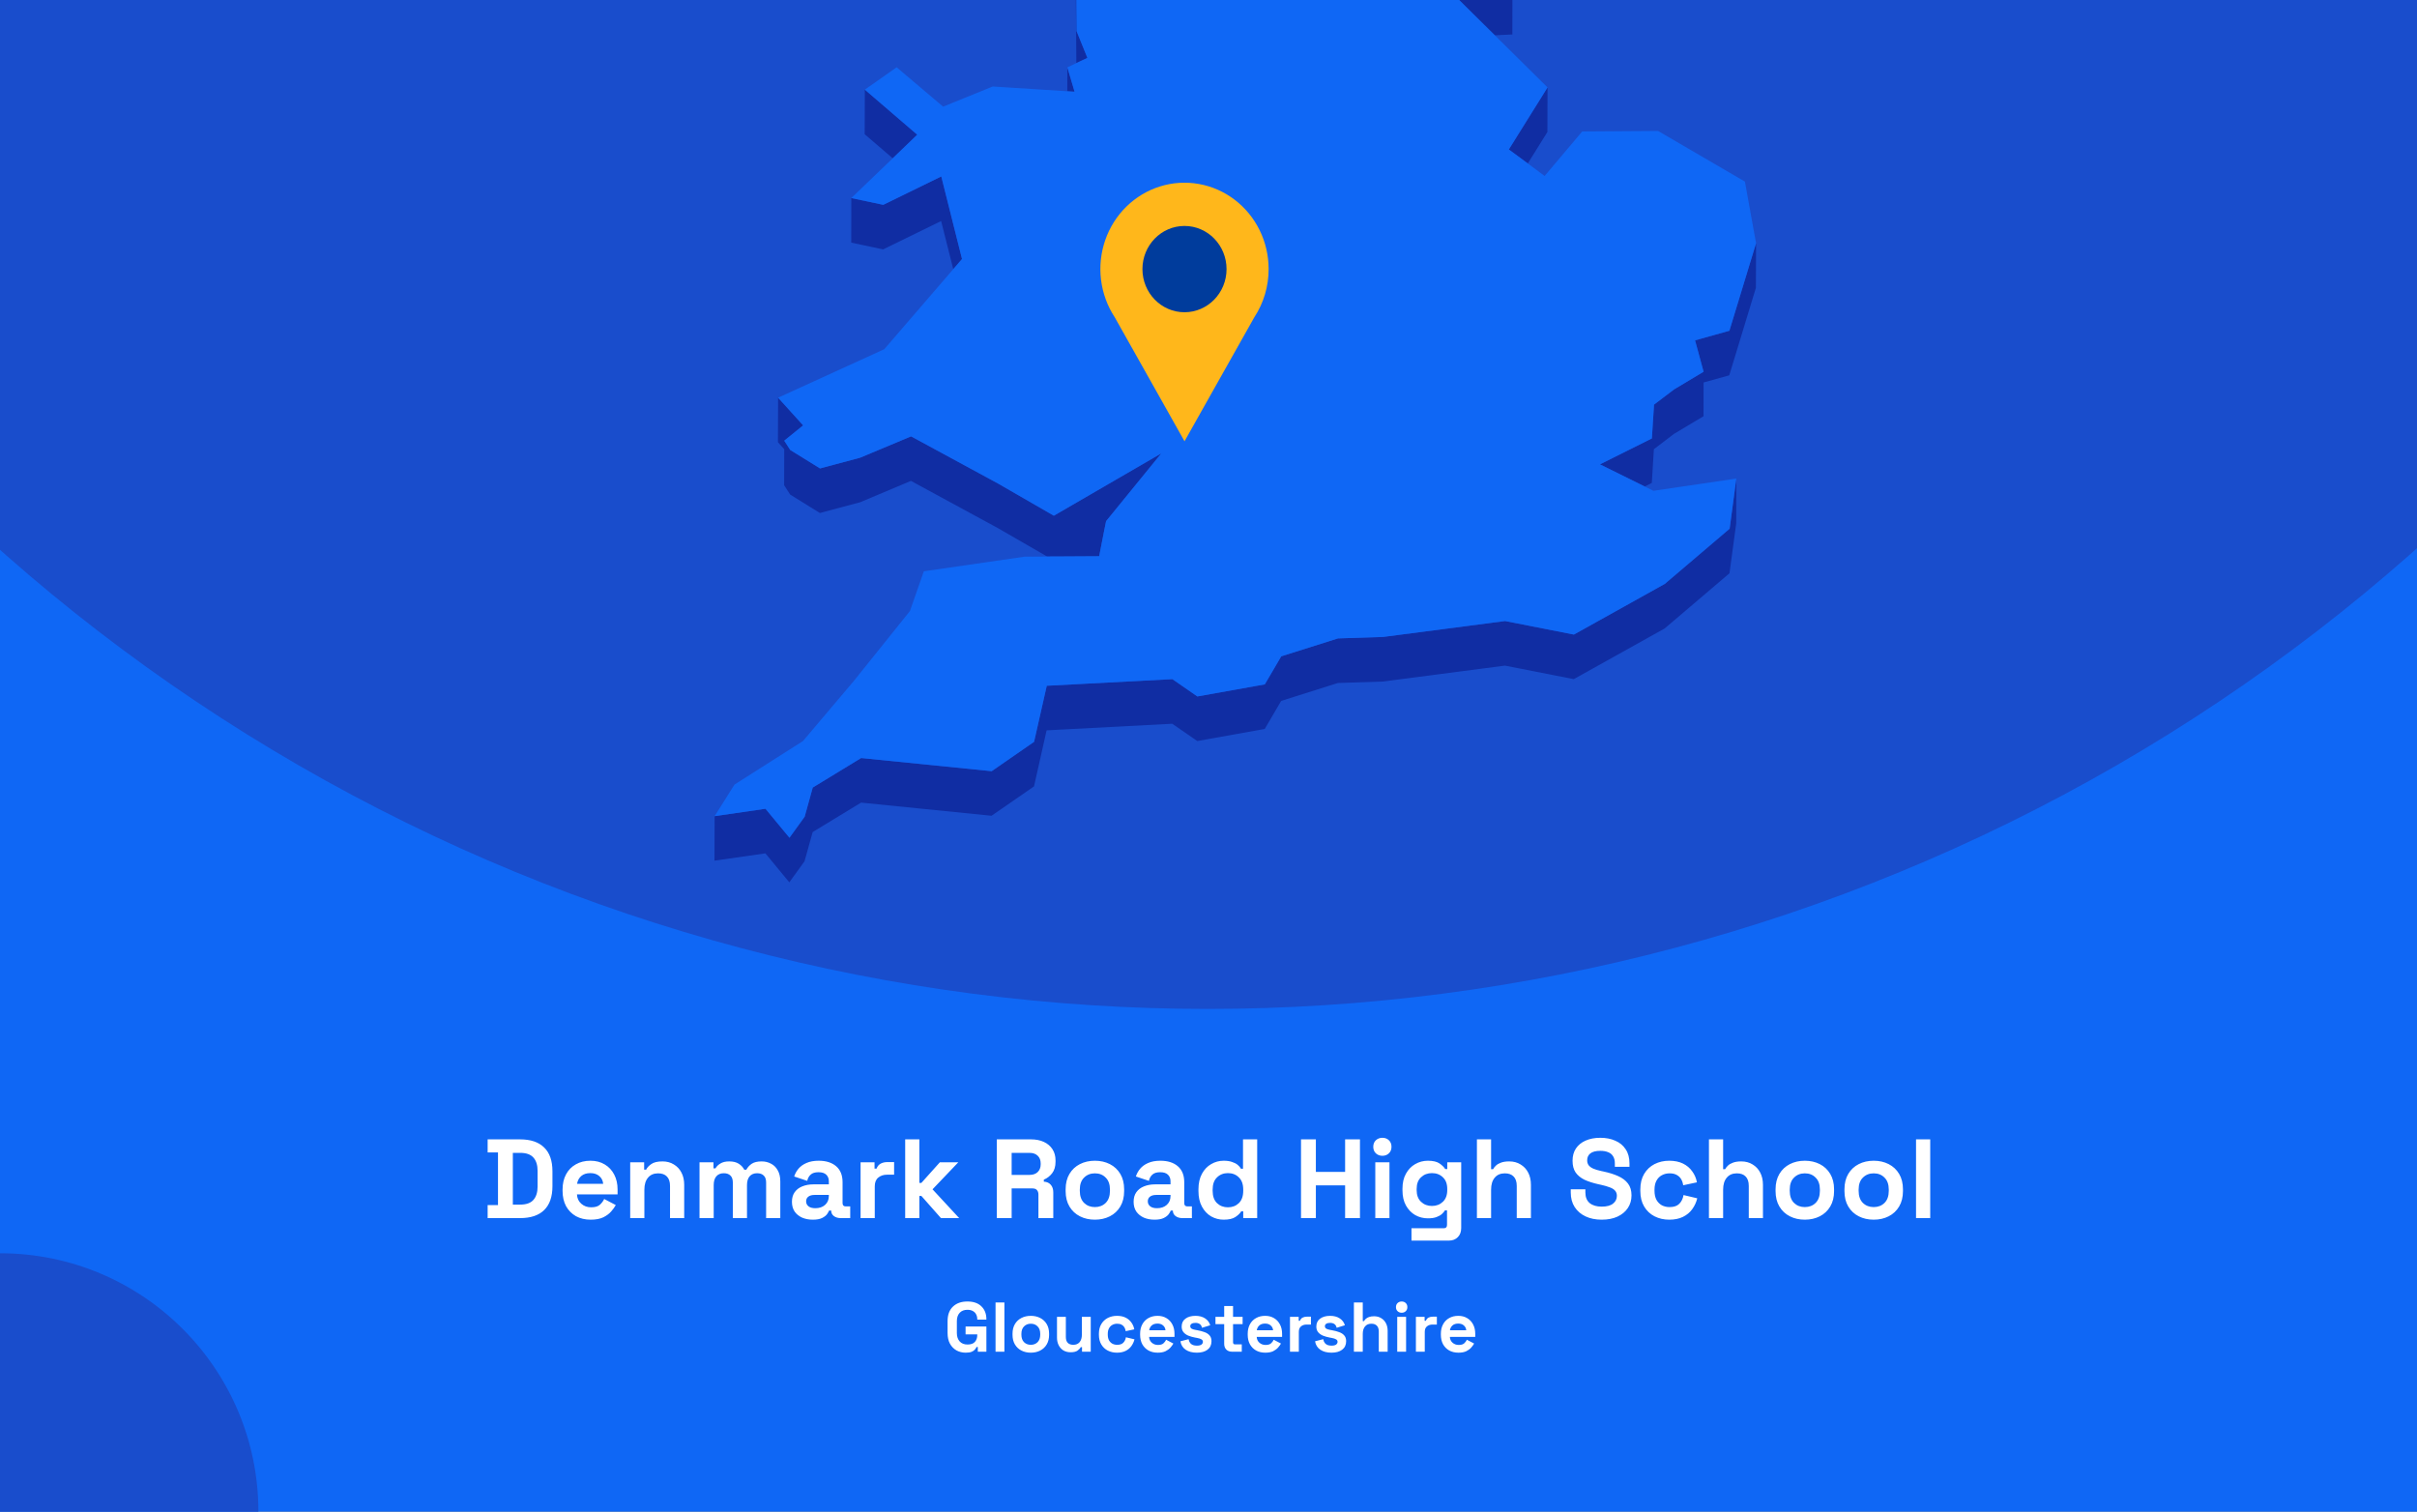 <?xml version="1.0" encoding="utf-8"?>
<svg xmlns="http://www.w3.org/2000/svg" fill="none" height="860" viewBox="0 0 1375 860" width="1375">
<rect x="0" y="0" width="1375" height="860" fill="#808080" stroke="none"/>
<g clip-path="url(#clip0_1671_2163)">
<rect fill="#0F67F5" height="860" width="1375"/>
<circle cx="687" cy="-460" fill="#194DCC" r="1034"/>
<g clip-path="url(#clip1_1671_2163)">
<path d="M850.396 20.083L860.361 19.602L860.405 -5.766L844.233 -5.022L815.867 -14.076L844.19 13.96L850.396 20.083Z" fill="#102DA3"/>
<path d="M599.119 -53.7L588.891 -72.201L569.748 -107.846L569.66 -82.479L588.804 -46.833L599.075 -28.333L612.144 -25.534L612.056 -0.603L612.319 35.917L612.362 35.873L618.613 32.943L612.45 17.722L612.144 -25.971L626.13 -47.927L599.119 -53.7Z" fill="#102DA3"/>
<path d="M611.316 52.185L607.208 38.321L607.164 51.923L611.316 52.185Z" fill="#102DA3"/>
<path d="M521.802 76.634L491.994 51.004L491.906 76.371L507.859 90.061L521.802 76.634Z" fill="#102DA3"/>
<path d="M869.143 92.992L880.289 75.104L880.376 49.736L858.348 85.032L869.143 92.992Z" fill="#102DA3"/>
<path d="M484.258 138.04L502.396 141.889L535.396 125.75L542.301 153.13L547.284 147.356L535.483 100.383L502.484 116.522L484.302 112.673L484.258 138.04Z" fill="#102DA3"/>
<path d="M983.835 188.164L964.297 193.631L969.149 211.475L952.365 221.535L940.958 230.195L939.734 249.439L910.188 264.178L935.669 276.775L939.69 274.763L940.87 255.562L952.278 246.859L969.105 236.799L969.149 217.599L983.747 213.531L998.914 163.758L999.001 138.391L983.835 188.164Z" fill="#102DA3"/>
<path d="M449.508 281.365L466.423 291.862L489.326 285.739L518.216 273.58L567.649 300.434L595.71 316.617L599.468 316.573H603.271L625.3 316.442L628.097 302.14L629.233 296.498L660.659 257.922L599.512 293.393L567.737 275.067L518.304 248.256L489.369 260.372L466.51 266.495L449.552 255.998L446.143 250.706L456.895 242.002L442.646 226.257L442.559 251.58L446.143 255.56L446.099 276.073L449.508 281.365Z" fill="#102DA3"/>
<path d="M947.075 332.188L895.369 361.011L856.207 353.313L786.8 362.366L761.187 363.197L728.887 373.388L719.534 389.352L681.159 396.219L666.954 386.378L595.492 390.139L588.28 422.024L564.154 438.731L489.895 431.252L462.359 448.047L457.77 464.623L449.116 476.607L435.479 460.118L406.544 464.317L406.457 489.641L435.435 485.486L449.028 501.975L457.682 489.991L462.315 473.371L489.851 456.619L564.066 464.098L588.236 447.391L595.404 415.507L666.866 411.745L681.115 421.586L719.49 414.719L728.843 398.756L761.1 388.565L786.712 387.734L856.12 378.68L895.282 386.378L946.987 357.555L983.877 326.152L987.723 297.636L987.767 272.269L983.964 300.785L947.075 332.188Z" fill="#102DA3"/>
<path d="M939.731 249.439L940.955 230.195L952.363 221.535L969.146 211.475L964.295 193.631L983.832 188.164L998.999 138.391L992.661 103.314L943.228 74.492L900.089 74.798L878.716 100.121L869.144 92.992L858.348 85.032L880.376 49.736L850.393 20.083L844.187 13.96L815.864 -14.076L844.23 -5.022L860.402 -5.766L788.197 -113.49L750.303 -126.261L717.348 -218.108L715.118 -242.644L637.8 -305.057L623.77 -300.64L605.981 -295.041L596.759 -292.155L579.887 -298.015L606.025 -318.747L642.345 -333.53L627.092 -347.176L616.558 -356.535L672.591 -441.079L677.137 -466.271L694.532 -486.259L661.315 -515.869L570.315 -511.276L545.752 -498.855L519.877 -485.778L548.593 -528.334L545.97 -530.302L531.634 -540.842L595.229 -606.142L593.131 -618.082L597.764 -634.002L574.162 -633.827L499.509 -605.529L492.647 -623.374L478.617 -605.398L470.4 -626.523L458.949 -623.155L437.182 -549.459L452.83 -529.69L437.139 -529.602L421.142 -529.471L408.073 -467.146L421.011 -450.001L417.864 -428.745L414.586 -406.876L379.008 -387.457L382.592 -356.36L380.144 -351.462L369.305 -329.768L381.455 -325.176L446.448 -382.602L449.202 -373.986L446.405 -369.481L429.84 -342.627L419.219 -325.438L423.415 -303.614L421.404 -288.175L411.264 -208.792L422.715 -208.88L437.794 -271.248L445.181 -274.616L464.806 -262.151L494.09 -227.249L484.518 -213.21L467.384 -187.973L463.538 -158.801L450.688 -158.713L474.29 -119.132L481.327 -123.112L483.862 -144.368L511.66 -123.33L530.411 -140.038L568.786 -150.885L604.407 -164.355L584.171 -131.378L569.747 -107.847L588.891 -72.202L599.119 -53.701L626.13 -47.928L612.144 -25.972L612.45 17.721L618.612 32.942L612.362 35.872L612.318 35.916L607.205 38.321L611.313 52.186L607.161 51.923L564.765 49.212L536.53 60.671L510.087 38.278L491.992 51.005L521.8 76.635L507.857 90.062L484.299 112.674L502.481 116.523L535.481 100.384L547.282 147.357L542.299 153.13L503.05 198.661L442.646 226.258L456.895 242.004L446.142 250.707L449.552 256L466.51 266.496L489.369 260.373L518.304 248.258L567.737 275.069L599.512 293.395L660.659 257.924L629.233 296.5L628.097 302.142L625.3 316.444L603.271 316.575H599.468L595.71 316.619L582.86 316.706L525.559 325.016L517.648 347.628L485.567 387.604L456.807 421.587L417.864 446.342L406.543 464.318L435.478 460.12L449.115 476.608L457.769 464.624L462.358 448.048L489.894 431.253L564.153 438.732L588.279 422.025L595.491 390.141L666.953 386.379L681.158 396.22L719.533 389.353L728.886 373.389L761.186 363.199L786.799 362.368L856.206 353.314L895.368 361.012L947.074 332.189L983.963 300.786L987.766 272.27L940.605 279.224L935.667 276.775L910.185 264.178L939.731 249.439Z" fill="#0F67F5"/>
</g>
<g clip-path="url(#clip2_1671_2163)">
<path d="M721.699 153.106C721.707 145.428 719.961 137.856 716.601 130.996C713.241 124.136 708.36 118.181 702.35 113.607C696.34 109.034 689.369 105.97 681.996 104.663C674.623 103.355 667.054 103.839 659.897 106.077C652.739 108.314 646.193 112.243 640.783 117.547C635.374 122.851 631.251 129.382 628.747 136.617C626.244 143.852 625.428 151.589 626.366 159.206C627.304 166.823 629.969 174.108 634.148 180.477L654.008 215.76L673.856 251.055L693.716 215.76L713.551 180.526C718.878 172.428 721.716 162.876 721.699 153.106Z" fill="#FFB71B"/>
<path d="M673.843 177.639C687.055 177.639 697.765 166.649 697.765 153.092C697.765 139.536 687.055 128.546 673.843 128.546C660.632 128.546 649.922 139.536 649.922 153.092C649.922 166.649 660.632 177.639 673.843 177.639Z" fill="#003C9C"/>
</g>
<circle cx="147" cy="147" fill="#194DCC" r="147" transform="matrix(-1 0 0 1 147 713)"/>
<path d="M277.413 693V685.576H283.301V655.624H277.413V648.2H295.845C301.861 648.2 306.426 649.736 309.541 652.808C312.698 655.837 314.277 660.36 314.277 666.376V674.824C314.277 680.84 312.698 685.384 309.541 688.456C306.426 691.485 301.861 693 295.845 693H277.413ZM291.749 685.32H295.973C299.386 685.32 301.882 684.424 303.461 682.632C305.039 680.84 305.829 678.323 305.829 675.08V666.12C305.829 662.835 305.039 660.317 303.461 658.568C301.882 656.776 299.386 655.88 295.973 655.88H291.749V685.32ZM336.038 693.896C332.88 693.896 330.086 693.235 327.654 691.912C325.264 690.547 323.387 688.648 322.022 686.216C320.699 683.741 320.038 680.84 320.038 677.512V676.744C320.038 673.416 320.699 670.536 322.022 668.104C323.344 665.629 325.2 663.731 327.59 662.408C329.979 661.043 332.752 660.36 335.91 660.36C339.024 660.36 341.734 661.064 344.038 662.472C346.342 663.837 348.134 665.757 349.414 668.232C350.694 670.664 351.334 673.501 351.334 676.744V679.496H328.23C328.315 681.672 329.126 683.443 330.662 684.808C332.198 686.173 334.075 686.856 336.294 686.856C338.555 686.856 340.219 686.365 341.286 685.384C342.352 684.403 343.163 683.315 343.718 682.12L350.31 685.576C349.712 686.685 348.838 687.901 347.686 689.224C346.576 690.504 345.083 691.613 343.206 692.552C341.328 693.448 338.939 693.896 336.038 693.896ZM328.294 673.48H343.142C342.971 671.645 342.224 670.173 340.902 669.064C339.622 667.955 337.936 667.4 335.846 667.4C333.67 667.4 331.942 667.955 330.662 669.064C329.382 670.173 328.592 671.645 328.294 673.48ZM358.511 693V661.256H366.447V665.416H367.599C368.111 664.307 369.071 663.261 370.479 662.28C371.887 661.256 374.021 660.744 376.879 660.744C379.354 660.744 381.509 661.32 383.343 662.472C385.221 663.581 386.671 665.139 387.695 667.144C388.719 669.107 389.231 671.411 389.231 674.056V693H381.167V674.696C381.167 672.307 380.57 670.515 379.375 669.32C378.223 668.125 376.559 667.528 374.383 667.528C371.909 667.528 369.989 668.36 368.623 670.024C367.258 671.645 366.575 673.928 366.575 676.872V693H358.511ZM397.949 693V661.256H405.885V664.712H407.037C407.591 663.645 408.509 662.728 409.789 661.96C411.069 661.149 412.754 660.744 414.845 660.744C417.106 660.744 418.919 661.192 420.285 662.088C421.65 662.941 422.695 664.072 423.421 665.48H424.573C425.298 664.115 426.322 662.984 427.645 662.088C428.967 661.192 430.845 660.744 433.277 660.744C435.239 660.744 437.01 661.171 438.589 662.024C440.21 662.835 441.49 664.093 442.429 665.8C443.41 667.464 443.901 669.576 443.901 672.136V693H435.837V672.712C435.837 670.963 435.389 669.661 434.493 668.808C433.597 667.912 432.338 667.464 430.717 667.464C428.882 667.464 427.453 668.061 426.429 669.256C425.447 670.408 424.957 672.072 424.957 674.248V693H416.893V672.712C416.893 670.963 416.445 669.661 415.549 668.808C414.653 667.912 413.394 667.464 411.773 667.464C409.938 667.464 408.509 668.061 407.485 669.256C406.503 670.408 406.013 672.072 406.013 674.248V693H397.949ZM462.43 693.896C460.168 693.896 458.142 693.512 456.35 692.744C454.558 691.933 453.128 690.781 452.062 689.288C451.038 687.752 450.526 685.896 450.526 683.72C450.526 681.544 451.038 679.731 452.062 678.28C453.128 676.787 454.579 675.677 456.414 674.952C458.291 674.184 460.424 673.8 462.814 673.8H471.518V672.008C471.518 670.515 471.048 669.299 470.11 668.36C469.171 667.379 467.678 666.888 465.63 666.888C463.624 666.888 462.131 667.357 461.15 668.296C460.168 669.192 459.528 670.365 459.23 671.816L451.806 669.32C452.318 667.699 453.128 666.227 454.238 664.904C455.39 663.539 456.904 662.451 458.782 661.64C460.702 660.787 463.027 660.36 465.758 660.36C469.939 660.36 473.246 661.405 475.678 663.496C478.11 665.587 479.326 668.616 479.326 672.584V684.424C479.326 685.704 479.923 686.344 481.118 686.344H483.678V693H478.302C476.723 693 475.422 692.616 474.398 691.848C473.374 691.08 472.862 690.056 472.862 688.776V688.712H471.646C471.475 689.224 471.091 689.907 470.494 690.76C469.896 691.571 468.958 692.296 467.678 692.936C466.398 693.576 464.648 693.896 462.43 693.896ZM463.838 687.368C466.099 687.368 467.934 686.749 469.342 685.512C470.792 684.232 471.518 682.547 471.518 680.456V679.816H463.39C461.896 679.816 460.723 680.136 459.87 680.776C459.016 681.416 458.59 682.312 458.59 683.464C458.59 684.616 459.038 685.555 459.934 686.28C460.83 687.005 462.131 687.368 463.838 687.368ZM489.574 693V661.256H497.51V664.84H498.662C499.131 663.56 499.899 662.621 500.966 662.024C502.075 661.427 503.355 661.128 504.806 661.128H508.646V668.296H504.678C502.63 668.296 500.944 668.851 499.622 669.96C498.299 671.027 497.638 672.691 497.638 674.952V693H489.574ZM514.949 693V648.2H523.013V672.968H524.165L534.661 661.256H545.157L530.501 676.616L545.669 693H535.301L524.165 680.392H523.013V693H514.949ZM567.068 693V648.2H586.524C589.34 648.2 591.793 648.691 593.884 649.672C595.974 650.653 597.596 652.04 598.748 653.832C599.9 655.624 600.476 657.736 600.476 660.168V660.936C600.476 663.624 599.836 665.8 598.556 667.464C597.276 669.128 595.697 670.344 593.82 671.112V672.264C595.526 672.349 596.849 672.947 597.788 674.056C598.726 675.123 599.196 676.552 599.196 678.344V693H590.748V679.56C590.748 678.536 590.47 677.704 589.916 677.064C589.404 676.424 588.529 676.104 587.292 676.104H575.516V693H567.068ZM575.516 668.424H585.628C587.633 668.424 589.19 667.891 590.3 666.824C591.452 665.715 592.028 664.264 592.028 662.472V661.832C592.028 660.04 591.473 658.611 590.364 657.544C589.254 656.435 587.676 655.88 585.628 655.88H575.516V668.424ZM622.865 693.896C619.708 693.896 616.871 693.256 614.353 691.976C611.836 690.696 609.852 688.84 608.401 686.408C606.951 683.976 606.225 681.053 606.225 677.64V676.616C606.225 673.203 606.951 670.28 608.401 667.848C609.852 665.416 611.836 663.56 614.353 662.28C616.871 661 619.708 660.36 622.865 660.36C626.023 660.36 628.86 661 631.377 662.28C633.895 663.56 635.879 665.416 637.329 667.848C638.78 670.28 639.505 673.203 639.505 676.616V677.64C639.505 681.053 638.78 683.976 637.329 686.408C635.879 688.84 633.895 690.696 631.377 691.976C628.86 693.256 626.023 693.896 622.865 693.896ZM622.865 686.728C625.34 686.728 627.388 685.939 629.009 684.36C630.631 682.739 631.441 680.435 631.441 677.448V676.808C631.441 673.821 630.631 671.539 629.009 669.96C627.431 668.339 625.383 667.528 622.865 667.528C620.391 667.528 618.343 668.339 616.721 669.96C615.1 671.539 614.289 673.821 614.289 676.808V677.448C614.289 680.435 615.1 682.739 616.721 684.36C618.343 685.939 620.391 686.728 622.865 686.728ZM656.805 693.896C654.543 693.896 652.517 693.512 650.725 692.744C648.933 691.933 647.503 690.781 646.437 689.288C645.413 687.752 644.901 685.896 644.901 683.72C644.901 681.544 645.413 679.731 646.437 678.28C647.503 676.787 648.954 675.677 650.789 674.952C652.666 674.184 654.799 673.8 657.189 673.8H665.893V672.008C665.893 670.515 665.423 669.299 664.485 668.36C663.546 667.379 662.053 666.888 660.005 666.888C657.999 666.888 656.506 667.357 655.525 668.296C654.543 669.192 653.903 670.365 653.605 671.816L646.181 669.32C646.693 667.699 647.503 666.227 648.613 664.904C649.765 663.539 651.279 662.451 653.157 661.64C655.077 660.787 657.402 660.36 660.133 660.36C664.314 660.36 667.621 661.405 670.053 663.496C672.485 665.587 673.701 668.616 673.701 672.584V684.424C673.701 685.704 674.298 686.344 675.493 686.344H678.053V693H672.677C671.098 693 669.797 692.616 668.773 691.848C667.749 691.08 667.237 690.056 667.237 688.776V688.712H666.021C665.85 689.224 665.466 689.907 664.869 690.76C664.271 691.571 663.333 692.296 662.053 692.936C660.773 693.576 659.023 693.896 656.805 693.896ZM658.213 687.368C660.474 687.368 662.309 686.749 663.717 685.512C665.167 684.232 665.893 682.547 665.893 680.456V679.816H657.765C656.271 679.816 655.098 680.136 654.245 680.776C653.391 681.416 652.965 682.312 652.965 683.464C652.965 684.616 653.413 685.555 654.309 686.28C655.205 687.005 656.506 687.368 658.213 687.368ZM696.124 693.896C693.606 693.896 691.238 693.277 689.02 692.04C686.844 690.76 685.094 688.904 683.772 686.472C682.449 684.04 681.788 681.096 681.788 677.64V676.616C681.788 673.16 682.449 670.216 683.772 667.784C685.094 665.352 686.844 663.517 689.02 662.28C691.196 661 693.564 660.36 696.124 660.36C698.044 660.36 699.644 660.595 700.924 661.064C702.246 661.491 703.313 662.045 704.124 662.728C704.934 663.411 705.553 664.136 705.98 664.904H707.132V648.2H715.196V693H707.26V689.16H706.108C705.382 690.355 704.252 691.443 702.716 692.424C701.222 693.405 699.025 693.896 696.124 693.896ZM698.556 686.856C701.03 686.856 703.1 686.067 704.764 684.488C706.428 682.867 707.26 680.52 707.26 677.448V676.808C707.26 673.736 706.428 671.411 704.764 669.832C703.142 668.211 701.073 667.4 698.556 667.4C696.081 667.4 694.012 668.211 692.348 669.832C690.684 671.411 689.852 673.736 689.852 676.808V677.448C689.852 680.52 690.684 682.867 692.348 684.488C694.012 686.067 696.081 686.856 698.556 686.856ZM740.13 693V648.2H748.578V666.696H765.218V648.2H773.666V693H765.218V674.376H748.578V693H740.13ZM782.386 693V661.256H790.45V693H782.386ZM786.418 657.544C784.968 657.544 783.73 657.075 782.706 656.136C781.725 655.197 781.234 653.96 781.234 652.424C781.234 650.888 781.725 649.651 782.706 648.712C783.73 647.773 784.968 647.304 786.418 647.304C787.912 647.304 789.149 647.773 790.13 648.712C791.112 649.651 791.602 650.888 791.602 652.424C791.602 653.96 791.112 655.197 790.13 656.136C789.149 657.075 787.912 657.544 786.418 657.544ZM797.85 677.256V676.232C797.85 672.904 798.512 670.067 799.834 667.72C801.157 665.331 802.906 663.517 805.082 662.28C807.301 661 809.712 660.36 812.314 660.36C815.216 660.36 817.413 660.872 818.906 661.896C820.4 662.92 821.488 663.987 822.17 665.096H823.322V661.256H831.258V698.632C831.258 700.808 830.618 702.536 829.338 703.816C828.058 705.139 826.352 705.8 824.218 705.8H802.97V698.76H821.402C822.597 698.76 823.194 698.12 823.194 696.84V688.584H822.042C821.616 689.267 821.018 689.971 820.25 690.696C819.482 691.379 818.458 691.955 817.178 692.424C815.898 692.893 814.277 693.128 812.314 693.128C809.712 693.128 807.301 692.509 805.082 691.272C802.906 689.992 801.157 688.179 799.834 685.832C798.512 683.443 797.85 680.584 797.85 677.256ZM814.618 686.088C817.093 686.088 819.162 685.299 820.826 683.72C822.49 682.141 823.322 679.923 823.322 677.064V676.424C823.322 673.523 822.49 671.304 820.826 669.768C819.205 668.189 817.136 667.4 814.618 667.4C812.144 667.4 810.074 668.189 808.41 669.768C806.746 671.304 805.914 673.523 805.914 676.424V677.064C805.914 679.923 806.746 682.141 808.41 683.72C810.074 685.299 812.144 686.088 814.618 686.088ZM840.199 693V648.2H848.263V665.16H849.415C849.756 664.477 850.289 663.795 851.015 663.112C851.74 662.429 852.7 661.875 853.895 661.448C855.132 660.979 856.689 660.744 858.567 660.744C861.041 660.744 863.196 661.32 865.031 662.472C866.908 663.581 868.359 665.139 869.383 667.144C870.407 669.107 870.919 671.411 870.919 674.056V693H862.855V674.696C862.855 672.307 862.257 670.515 861.063 669.32C859.911 668.125 858.247 667.528 856.071 667.528C853.596 667.528 851.676 668.36 850.311 670.024C848.945 671.645 848.263 673.928 848.263 676.872V693H840.199ZM911.182 693.896C907.726 693.896 904.676 693.277 902.03 692.04C899.385 690.803 897.316 689.032 895.822 686.728C894.329 684.424 893.582 681.651 893.582 678.408V676.616H901.902V678.408C901.902 681.096 902.734 683.123 904.398 684.488C906.062 685.811 908.324 686.472 911.182 686.472C914.084 686.472 916.238 685.896 917.646 684.744C919.097 683.592 919.822 682.12 919.822 680.328C919.822 679.091 919.46 678.088 918.734 677.32C918.052 676.552 917.028 675.933 915.662 675.464C914.34 674.952 912.718 674.483 910.798 674.056L909.326 673.736C906.254 673.053 903.609 672.2 901.39 671.176C899.214 670.109 897.529 668.723 896.334 667.016C895.182 665.309 894.606 663.091 894.606 660.36C894.606 657.629 895.246 655.304 896.526 653.384C897.849 651.421 899.684 649.928 902.03 648.904C904.42 647.837 907.214 647.304 910.414 647.304C913.614 647.304 916.452 647.859 918.926 648.968C921.444 650.035 923.406 651.656 924.814 653.832C926.265 655.965 926.99 658.653 926.99 661.896V663.816H918.67V661.896C918.67 660.189 918.329 658.824 917.646 657.8C917.006 656.733 916.068 655.965 914.83 655.496C913.593 654.984 912.121 654.728 910.414 654.728C907.854 654.728 905.956 655.219 904.718 656.2C903.524 657.139 902.926 658.44 902.926 660.104C902.926 661.213 903.204 662.152 903.758 662.92C904.356 663.688 905.23 664.328 906.382 664.84C907.534 665.352 909.006 665.8 910.798 666.184L912.27 666.504C915.47 667.187 918.244 668.061 920.59 669.128C922.98 670.195 924.836 671.603 926.158 673.352C927.481 675.101 928.142 677.341 928.142 680.072C928.142 682.803 927.438 685.213 926.03 687.304C924.665 689.352 922.702 690.973 920.142 692.168C917.625 693.32 914.638 693.896 911.182 693.896ZM949.611 693.896C946.539 693.896 943.744 693.256 941.227 691.976C938.752 690.696 936.789 688.84 935.339 686.408C933.888 683.976 933.163 681.032 933.163 677.576V676.68C933.163 673.224 933.888 670.28 935.339 667.848C936.789 665.416 938.752 663.56 941.227 662.28C943.744 661 946.539 660.36 949.611 660.36C952.64 660.36 955.243 660.893 957.419 661.96C959.595 663.027 961.344 664.499 962.667 666.376C964.032 668.211 964.928 670.301 965.355 672.648L957.547 674.312C957.376 673.032 956.992 671.88 956.395 670.856C955.797 669.832 954.944 669.021 953.835 668.424C952.768 667.827 951.424 667.528 949.803 667.528C948.181 667.528 946.709 667.891 945.387 668.616C944.107 669.299 943.083 670.344 942.315 671.752C941.589 673.117 941.227 674.803 941.227 676.808V677.448C941.227 679.453 941.589 681.16 942.315 682.568C943.083 683.933 944.107 684.979 945.387 685.704C946.709 686.387 948.181 686.728 949.803 686.728C952.235 686.728 954.069 686.109 955.307 684.872C956.587 683.592 957.397 681.928 957.739 679.88L965.547 681.736C964.992 683.997 964.032 686.067 962.667 687.944C961.344 689.779 959.595 691.229 957.419 692.296C955.243 693.363 952.64 693.896 949.611 693.896ZM972.199 693V648.2H980.263V665.16H981.415C981.756 664.477 982.289 663.795 983.015 663.112C983.74 662.429 984.7 661.875 985.895 661.448C987.132 660.979 988.689 660.744 990.567 660.744C993.041 660.744 995.196 661.32 997.031 662.472C998.908 663.581 1000.36 665.139 1001.38 667.144C1002.41 669.107 1002.92 671.411 1002.92 674.056V693H994.855V674.696C994.855 672.307 994.257 670.515 993.063 669.32C991.911 668.125 990.247 667.528 988.071 667.528C985.596 667.528 983.676 668.36 982.311 670.024C980.945 671.645 980.263 673.928 980.263 676.872V693H972.199ZM1026.74 693.896C1023.58 693.896 1020.75 693.256 1018.23 691.976C1015.71 690.696 1013.73 688.84 1012.28 686.408C1010.83 683.976 1010.1 681.053 1010.1 677.64V676.616C1010.1 673.203 1010.83 670.28 1012.28 667.848C1013.73 665.416 1015.71 663.56 1018.23 662.28C1020.75 661 1023.58 660.36 1026.74 660.36C1029.9 660.36 1032.73 661 1035.25 662.28C1037.77 663.56 1039.75 665.416 1041.2 667.848C1042.65 670.28 1043.38 673.203 1043.38 676.616V677.64C1043.38 681.053 1042.65 683.976 1041.2 686.408C1039.75 688.84 1037.77 690.696 1035.25 691.976C1032.73 693.256 1029.9 693.896 1026.74 693.896ZM1026.74 686.728C1029.21 686.728 1031.26 685.939 1032.88 684.36C1034.51 682.739 1035.32 680.435 1035.32 677.448V676.808C1035.32 673.821 1034.51 671.539 1032.88 669.96C1031.31 668.339 1029.26 667.528 1026.74 667.528C1024.27 667.528 1022.22 668.339 1020.6 669.96C1018.97 671.539 1018.16 673.821 1018.16 676.808V677.448C1018.16 680.435 1018.97 682.739 1020.6 684.36C1022.22 685.939 1024.27 686.728 1026.74 686.728ZM1065.93 693.896C1062.77 693.896 1059.93 693.256 1057.42 691.976C1054.9 690.696 1052.91 688.84 1051.46 686.408C1050.01 683.976 1049.29 681.053 1049.29 677.64V676.616C1049.29 673.203 1050.01 670.28 1051.46 667.848C1052.91 665.416 1054.9 663.56 1057.42 662.28C1059.93 661 1062.77 660.36 1065.93 660.36C1069.09 660.36 1071.92 661 1074.44 662.28C1076.96 663.56 1078.94 665.416 1080.39 667.848C1081.84 670.28 1082.57 673.203 1082.57 676.616V677.64C1082.57 681.053 1081.84 683.976 1080.39 686.408C1078.94 688.84 1076.96 690.696 1074.44 691.976C1071.92 693.256 1069.09 693.896 1065.93 693.896ZM1065.93 686.728C1068.4 686.728 1070.45 685.939 1072.07 684.36C1073.69 682.739 1074.5 680.435 1074.5 677.448V676.808C1074.5 673.821 1073.69 671.539 1072.07 669.96C1070.49 668.339 1068.45 667.528 1065.93 667.528C1063.45 667.528 1061.41 668.339 1059.78 669.96C1058.16 671.539 1057.35 673.821 1057.35 676.808V677.448C1057.35 680.435 1058.16 682.739 1059.78 684.36C1061.41 685.939 1063.45 686.728 1065.93 686.728ZM1090.01 693V648.2H1098.08V693H1090.01Z" fill="white"/>
<path d="M549.386 769.56C547.466 769.56 545.72 769.133 544.146 768.28C542.6 767.4 541.36 766.133 540.426 764.48C539.52 762.8 539.066 760.76 539.066 758.36V751.64C539.066 748.04 540.08 745.28 542.106 743.36C544.133 741.413 546.88 740.44 550.346 740.44C553.786 740.44 556.44 741.36 558.306 743.2C560.2 745.013 561.146 747.48 561.146 750.6V750.76H555.946V750.44C555.946 749.453 555.733 748.56 555.306 747.76C554.906 746.96 554.293 746.333 553.466 745.88C552.64 745.4 551.6 745.16 550.346 745.16C548.48 745.16 547.013 745.733 545.946 746.88C544.88 748.027 544.346 749.587 544.346 751.56V758.44C544.346 760.387 544.88 761.96 545.946 763.16C547.013 764.333 548.506 764.92 550.426 764.92C552.346 764.92 553.746 764.413 554.626 763.4C555.506 762.387 555.946 761.107 555.946 759.56V759.16H549.306V754.68H561.146V769H556.266V766.32H555.546C555.36 766.773 555.053 767.253 554.626 767.76C554.226 768.267 553.613 768.693 552.786 769.04C551.96 769.387 550.826 769.56 549.386 769.56ZM566.351 769V741H571.391V769H566.351ZM586.416 769.56C584.442 769.56 582.669 769.16 581.096 768.36C579.522 767.56 578.282 766.4 577.376 764.88C576.469 763.36 576.016 761.533 576.016 759.4V758.76C576.016 756.627 576.469 754.8 577.376 753.28C578.282 751.76 579.522 750.6 581.096 749.8C582.669 749 584.442 748.6 586.416 748.6C588.389 748.6 590.162 749 591.736 749.8C593.309 750.6 594.549 751.76 595.456 753.28C596.362 754.8 596.816 756.627 596.816 758.76V759.4C596.816 761.533 596.362 763.36 595.456 764.88C594.549 766.4 593.309 767.56 591.736 768.36C590.162 769.16 588.389 769.56 586.416 769.56ZM586.416 765.08C587.962 765.08 589.242 764.587 590.256 763.6C591.269 762.587 591.776 761.147 591.776 759.28V758.88C591.776 757.013 591.269 755.587 590.256 754.6C589.269 753.587 587.989 753.08 586.416 753.08C584.869 753.08 583.589 753.587 582.576 754.6C581.562 755.587 581.056 757.013 581.056 758.88V759.28C581.056 761.147 581.562 762.587 582.576 763.6C583.589 764.587 584.869 765.08 586.416 765.08ZM609.028 769.32C607.481 769.32 606.121 768.973 604.948 768.28C603.801 767.56 602.908 766.573 602.268 765.32C601.628 764.067 601.308 762.627 601.308 761V749.16H606.348V760.6C606.348 762.093 606.708 763.213 607.428 763.96C608.175 764.707 609.228 765.08 610.588 765.08C612.135 765.08 613.335 764.573 614.188 763.56C615.041 762.52 615.468 761.08 615.468 759.24V749.16H620.508V769H615.548V766.4H614.828C614.508 767.067 613.908 767.72 613.028 768.36C612.148 769 610.815 769.32 609.028 769.32ZM635.436 769.56C633.516 769.56 631.77 769.16 630.196 768.36C628.65 767.56 627.423 766.4 626.516 764.88C625.61 763.36 625.156 761.52 625.156 759.36V758.8C625.156 756.64 625.61 754.8 626.516 753.28C627.423 751.76 628.65 750.6 630.196 749.8C631.77 749 633.516 748.6 635.436 748.6C637.33 748.6 638.956 748.933 640.316 749.6C641.676 750.267 642.77 751.187 643.596 752.36C644.45 753.507 645.01 754.813 645.276 756.28L640.396 757.32C640.29 756.52 640.05 755.8 639.676 755.16C639.303 754.52 638.77 754.013 638.076 753.64C637.41 753.267 636.57 753.08 635.556 753.08C634.543 753.08 633.623 753.307 632.796 753.76C631.996 754.187 631.356 754.84 630.876 755.72C630.423 756.573 630.196 757.627 630.196 758.88V759.28C630.196 760.533 630.423 761.6 630.876 762.48C631.356 763.333 631.996 763.987 632.796 764.44C633.623 764.867 634.543 765.08 635.556 765.08C637.076 765.08 638.223 764.693 638.996 763.92C639.796 763.12 640.303 762.08 640.516 760.8L645.396 761.96C645.05 763.373 644.45 764.667 643.596 765.84C642.77 766.987 641.676 767.893 640.316 768.56C638.956 769.227 637.33 769.56 635.436 769.56ZM658.594 769.56C656.621 769.56 654.874 769.147 653.354 768.32C651.861 767.467 650.687 766.28 649.834 764.76C649.007 763.213 648.594 761.4 648.594 759.32V758.84C648.594 756.76 649.007 754.96 649.834 753.44C650.661 751.893 651.821 750.707 653.314 749.88C654.807 749.027 656.541 748.6 658.514 748.6C660.461 748.6 662.154 749.04 663.594 749.92C665.034 750.773 666.154 751.973 666.954 753.52C667.754 755.04 668.154 756.813 668.154 758.84V760.56H653.714C653.767 761.92 654.274 763.027 655.234 763.88C656.194 764.733 657.367 765.16 658.754 765.16C660.167 765.16 661.207 764.853 661.874 764.24C662.541 763.627 663.047 762.947 663.394 762.2L667.514 764.36C667.141 765.053 666.594 765.813 665.874 766.64C665.181 767.44 664.247 768.133 663.074 768.72C661.901 769.28 660.407 769.56 658.594 769.56ZM653.754 756.8H663.034C662.927 755.653 662.461 754.733 661.634 754.04C660.834 753.347 659.781 753 658.474 753C657.114 753 656.034 753.347 655.234 754.04C654.434 754.733 653.941 755.653 653.754 756.8ZM680.88 769.56C678.293 769.56 676.173 769 674.52 767.88C672.867 766.76 671.867 765.16 671.52 763.08L676.16 761.88C676.347 762.813 676.653 763.547 677.08 764.08C677.533 764.613 678.08 765 678.72 765.24C679.387 765.453 680.107 765.56 680.88 765.56C682.053 765.56 682.92 765.36 683.48 764.96C684.04 764.533 684.32 764.013 684.32 763.4C684.32 762.787 684.053 762.32 683.52 762C682.987 761.653 682.133 761.373 680.96 761.16L679.84 760.96C678.453 760.693 677.187 760.333 676.04 759.88C674.893 759.4 673.973 758.747 673.28 757.92C672.587 757.093 672.24 756.027 672.24 754.72C672.24 752.747 672.96 751.24 674.4 750.2C675.84 749.133 677.733 748.6 680.08 748.6C682.293 748.6 684.133 749.093 685.6 750.08C687.067 751.067 688.027 752.36 688.48 753.96L683.8 755.4C683.587 754.387 683.147 753.667 682.48 753.24C681.84 752.813 681.04 752.6 680.08 752.6C679.12 752.6 678.387 752.773 677.88 753.12C677.373 753.44 677.12 753.893 677.12 754.48C677.12 755.12 677.387 755.6 677.92 755.92C678.453 756.213 679.173 756.44 680.08 756.6L681.2 756.8C682.693 757.067 684.04 757.427 685.24 757.88C686.467 758.307 687.427 758.933 688.12 759.76C688.84 760.56 689.2 761.653 689.2 763.04C689.2 765.12 688.44 766.733 686.92 767.88C685.427 769 683.413 769.56 680.88 769.56ZM700.826 769C699.519 769 698.452 768.6 697.626 767.8C696.826 766.973 696.426 765.88 696.426 764.52V753.32H691.466V749.16H696.426V743H701.466V749.16H706.906V753.32H701.466V763.64C701.466 764.44 701.839 764.84 702.586 764.84H706.426V769H700.826ZM719.805 769.56C717.832 769.56 716.085 769.147 714.565 768.32C713.072 767.467 711.898 766.28 711.045 764.76C710.218 763.213 709.805 761.4 709.805 759.32V758.84C709.805 756.76 710.218 754.96 711.045 753.44C711.872 751.893 713.032 750.707 714.525 749.88C716.018 749.027 717.752 748.6 719.725 748.6C721.672 748.6 723.365 749.04 724.805 749.92C726.245 750.773 727.365 751.973 728.165 753.52C728.965 755.04 729.365 756.813 729.365 758.84V760.56H714.925C714.978 761.92 715.485 763.027 716.445 763.88C717.405 764.733 718.578 765.16 719.965 765.16C721.378 765.16 722.418 764.853 723.085 764.24C723.752 763.627 724.258 762.947 724.605 762.2L728.725 764.36C728.352 765.053 727.805 765.813 727.085 766.64C726.392 767.44 725.458 768.133 724.285 768.72C723.112 769.28 721.618 769.56 719.805 769.56ZM714.965 756.8H724.245C724.138 755.653 723.672 754.733 722.845 754.04C722.045 753.347 720.992 753 719.685 753C718.325 753 717.245 753.347 716.445 754.04C715.645 754.733 715.152 755.653 714.965 756.8ZM733.851 769V749.16H738.811V751.4H739.531C739.824 750.6 740.304 750.013 740.971 749.64C741.664 749.267 742.464 749.08 743.371 749.08H745.771V753.56H743.291C742.011 753.56 740.957 753.907 740.131 754.6C739.304 755.267 738.891 756.307 738.891 757.72V769H733.851ZM757.481 769.56C754.895 769.56 752.775 769 751.121 767.88C749.468 766.76 748.468 765.16 748.121 763.08L752.761 761.88C752.948 762.813 753.255 763.547 753.681 764.08C754.135 764.613 754.681 765 755.321 765.24C755.988 765.453 756.708 765.56 757.481 765.56C758.655 765.56 759.521 765.36 760.081 764.96C760.641 764.533 760.921 764.013 760.921 763.4C760.921 762.787 760.655 762.32 760.121 762C759.588 761.653 758.735 761.373 757.561 761.16L756.441 760.96C755.055 760.693 753.788 760.333 752.641 759.88C751.495 759.4 750.575 758.747 749.881 757.92C749.188 757.093 748.841 756.027 748.841 754.72C748.841 752.747 749.561 751.24 751.001 750.2C752.441 749.133 754.335 748.6 756.681 748.6C758.895 748.6 760.735 749.093 762.201 750.08C763.668 751.067 764.628 752.36 765.081 753.96L760.401 755.4C760.188 754.387 759.748 753.667 759.081 753.24C758.441 752.813 757.641 752.6 756.681 752.6C755.721 752.6 754.988 752.773 754.481 753.12C753.975 753.44 753.721 753.893 753.721 754.48C753.721 755.12 753.988 755.6 754.521 755.92C755.055 756.213 755.775 756.44 756.681 756.6L757.801 756.8C759.295 757.067 760.641 757.427 761.841 757.88C763.068 758.307 764.028 758.933 764.721 759.76C765.441 760.56 765.801 761.653 765.801 763.04C765.801 765.12 765.041 766.733 763.521 767.88C762.028 769 760.015 769.56 757.481 769.56ZM770.218 769V741H775.258V751.6H775.978C776.191 751.173 776.525 750.747 776.978 750.32C777.431 749.893 778.031 749.547 778.778 749.28C779.551 748.987 780.525 748.84 781.698 748.84C783.245 748.84 784.591 749.2 785.738 749.92C786.911 750.613 787.818 751.587 788.458 752.84C789.098 754.067 789.418 755.507 789.418 757.16V769H784.378V757.56C784.378 756.067 784.005 754.947 783.258 754.2C782.538 753.453 781.498 753.08 780.138 753.08C778.591 753.08 777.391 753.6 776.538 754.64C775.685 755.653 775.258 757.08 775.258 758.92V769H770.218ZM794.866 769V749.16H799.906V769H794.866ZM797.386 746.84C796.48 746.84 795.706 746.547 795.066 745.96C794.453 745.373 794.146 744.6 794.146 743.64C794.146 742.68 794.453 741.907 795.066 741.32C795.706 740.733 796.48 740.44 797.386 740.44C798.32 740.44 799.093 740.733 799.706 741.32C800.32 741.907 800.626 742.68 800.626 743.64C800.626 744.6 800.32 745.373 799.706 745.96C799.093 746.547 798.32 746.84 797.386 746.84ZM805.491 769V749.16H810.451V751.4H811.171C811.465 750.6 811.945 750.013 812.611 749.64C813.305 749.267 814.105 749.08 815.011 749.08H817.411V753.56H814.931C813.651 753.56 812.598 753.907 811.771 754.6C810.945 755.267 810.531 756.307 810.531 757.72V769H805.491ZM829.688 769.56C827.714 769.56 825.968 769.147 824.448 768.32C822.954 767.467 821.781 766.28 820.928 764.76C820.101 763.213 819.688 761.4 819.688 759.32V758.84C819.688 756.76 820.101 754.96 820.928 753.44C821.754 751.893 822.914 750.707 824.408 749.88C825.901 749.027 827.634 748.6 829.608 748.6C831.554 748.6 833.248 749.04 834.688 749.92C836.128 750.773 837.248 751.973 838.048 753.52C838.848 755.04 839.248 756.813 839.248 758.84V760.56H824.808C824.861 761.92 825.368 763.027 826.328 763.88C827.288 764.733 828.461 765.16 829.848 765.16C831.261 765.16 832.301 764.853 832.968 764.24C833.634 763.627 834.141 762.947 834.488 762.2L838.608 764.36C838.234 765.053 837.688 765.813 836.968 766.64C836.274 767.44 835.341 768.133 834.168 768.72C832.994 769.28 831.501 769.56 829.688 769.56ZM824.848 756.8H834.128C834.021 755.653 833.554 754.733 832.728 754.04C831.928 753.347 830.874 753 829.568 753C828.208 753 827.128 753.347 826.328 754.04C825.528 754.733 825.034 755.653 824.848 756.8Z" fill="white"/>
</g>
<defs>
<clipPath id="clip0_1671_2163">
<rect fill="white" height="860" width="1375"/>
</clipPath>
<clipPath id="clip1_1671_2163">
<rect fill="white" height="1135.98" transform="translate(240.5 -634)" width="758.5"/>
</clipPath>
<clipPath id="clip2_1671_2163">
<rect fill="white" height="147.092" transform="translate(626 104)" width="95.699"/>
</clipPath>
</defs>
</svg>